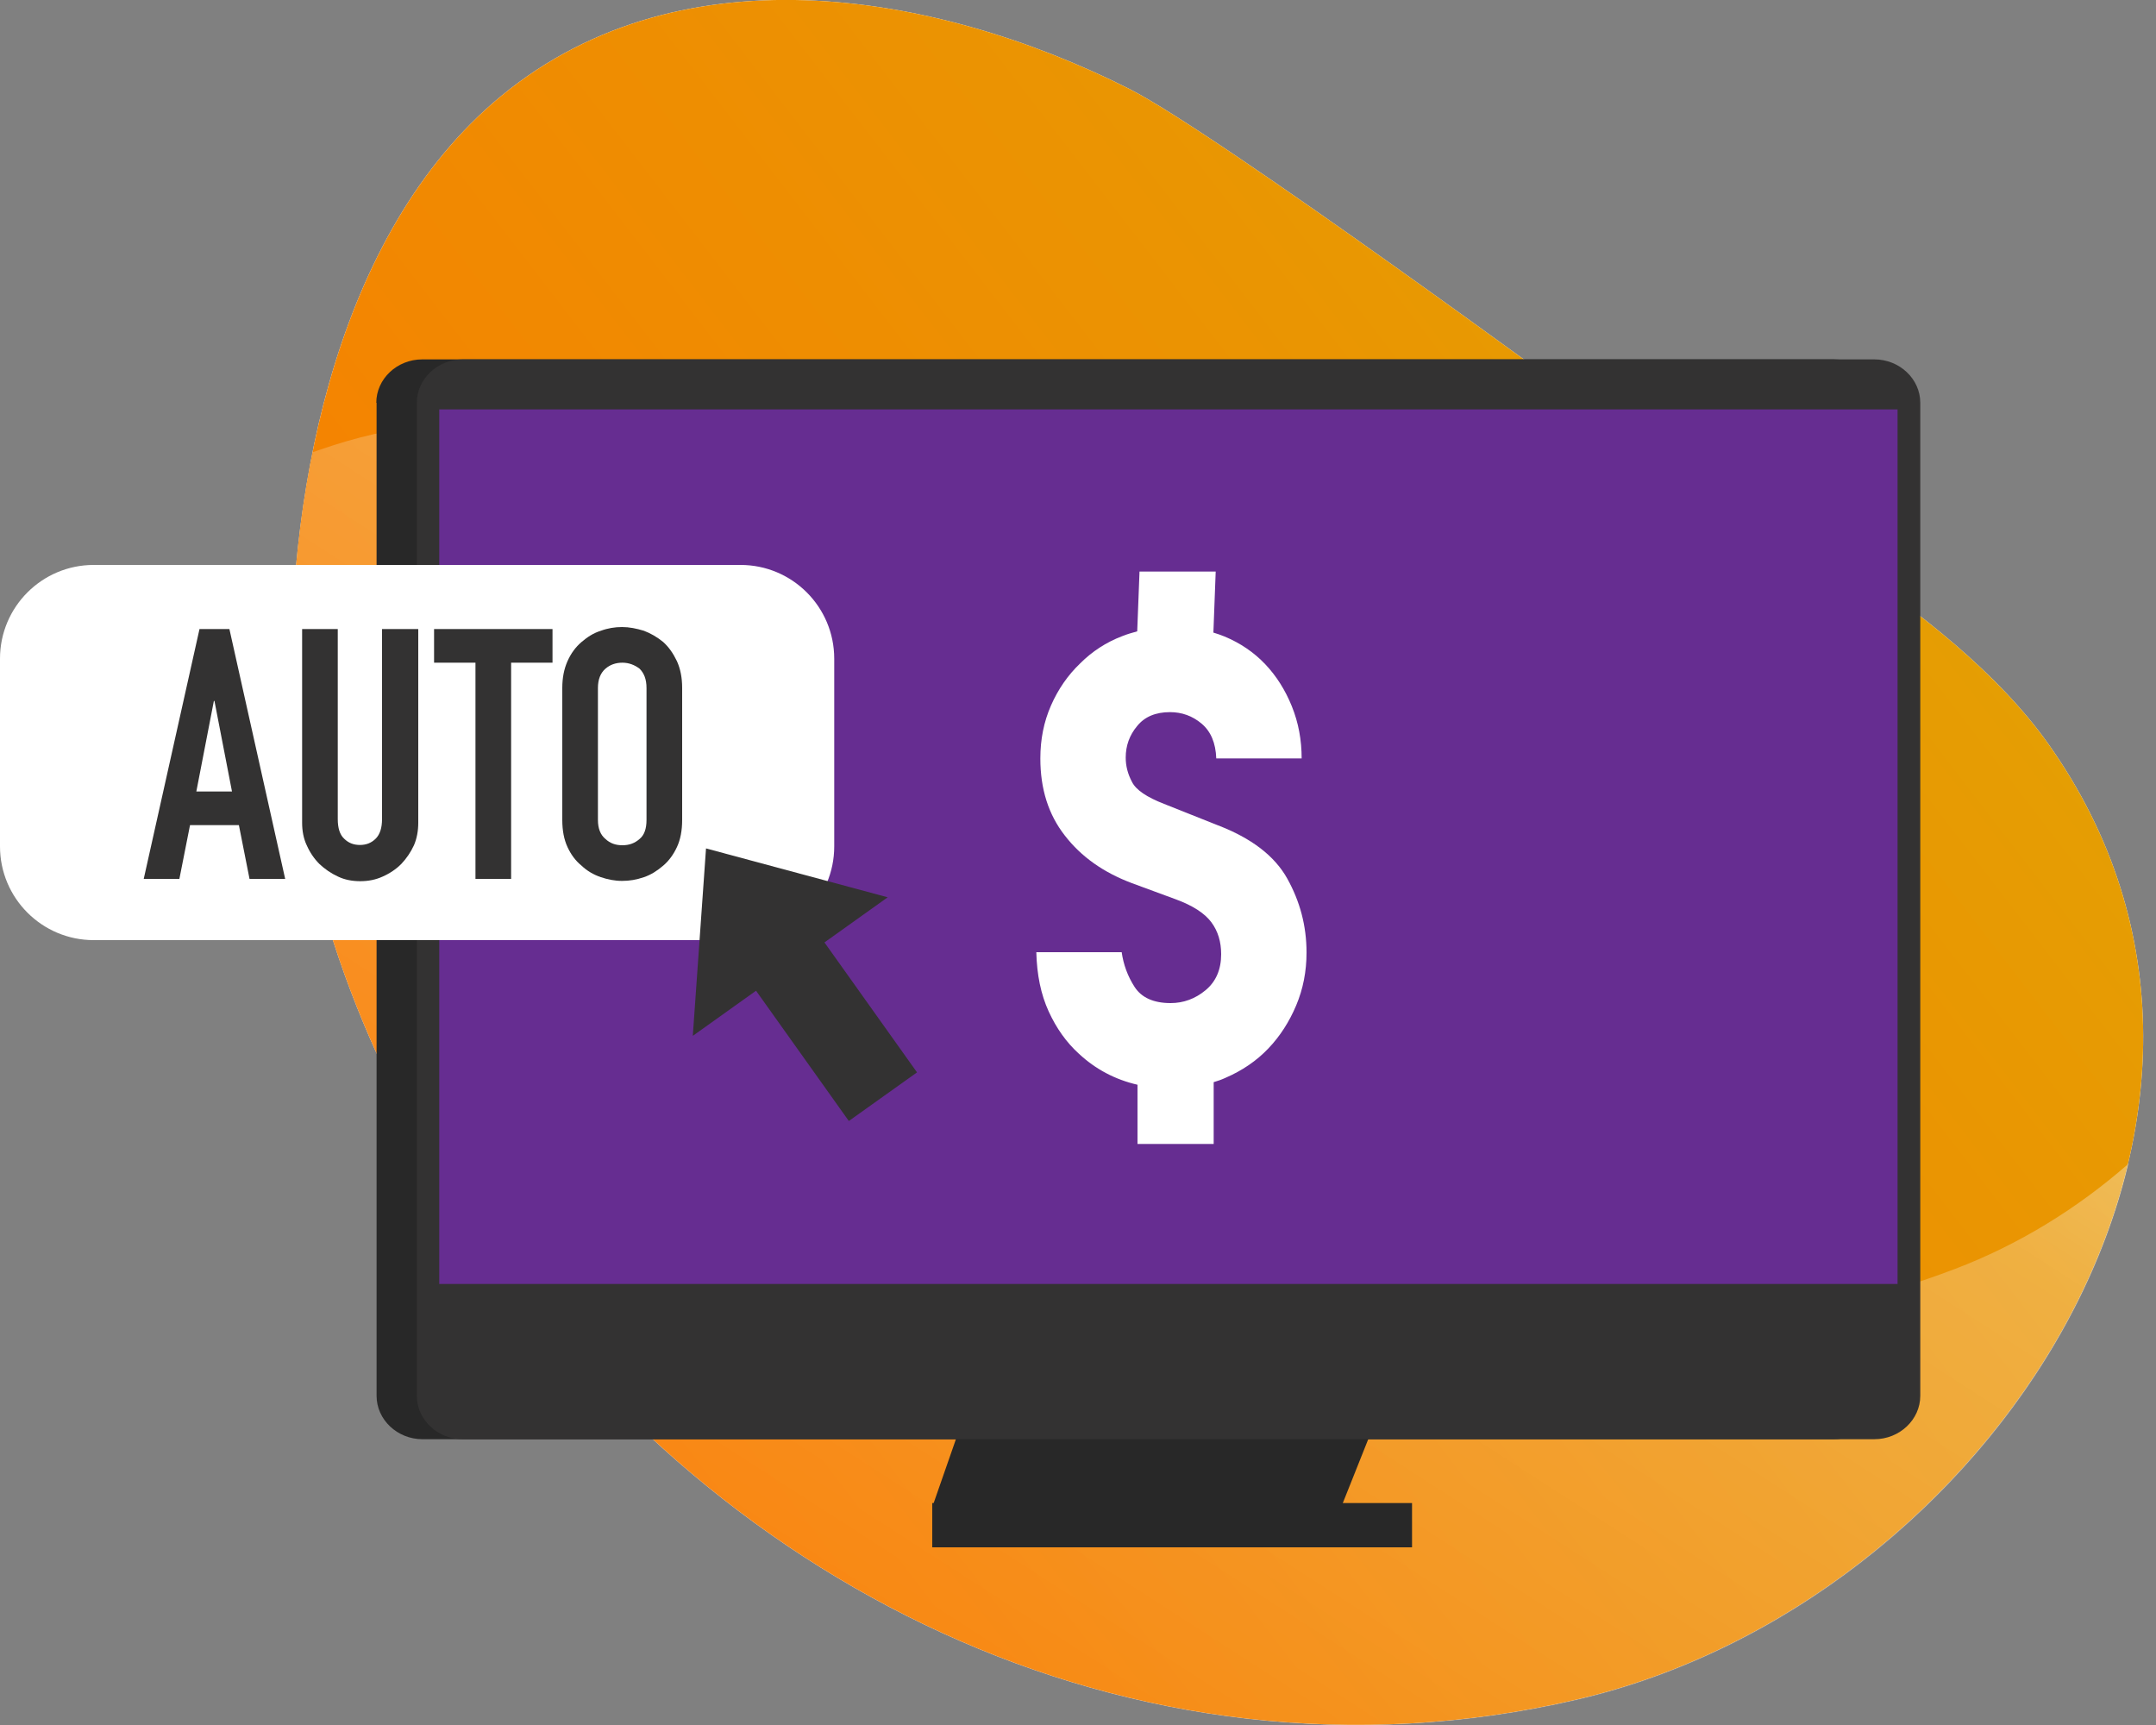 <?xml version="1.0" encoding="UTF-8"?>
<svg id="Layer_1" xmlns="http://www.w3.org/2000/svg" version="1.1" xmlns:xlink="http://www.w3.org/1999/xlink" viewBox="0 0 75 60">
  <rect x="0" y="0" width="75" height="60" fill="#808080" stroke="none"/>
  <!-- Generator: Adobe Illustrator 29.5.0, SVG Export Plug-In . SVG Version: 2.1.0 Build 137)  -->
  <title>People VoIP</title>
<defs>
    <style>
      .st0, .st1, .st2, .st3, .st4 {
        fill-rule: evenodd;
      }

      .st0, .st5 {
        fill: #282828;
      }

      .st1 {
        fill: url(#Gold_Dust);
      }

      .st2, .st6 {
        fill: #333232;
      }

      .st7, .st3 {
        fill: #fff;
      }

      .st8 {
        fill: #662d91;
      }

      .st4 {
        fill: url(#linear-gradient);
      }
    </style>
    <linearGradient id="Gold_Dust" data-name="Gold Dust" x1="-3.43" y1="-1.14" x2="114.79" y2="89.94" gradientTransform="translate(0 62) scale(1 -1)" gradientUnits="userSpaceOnUse">
      <stop offset="0" stop-color="#ff7300"/>
      <stop offset=".18" stop-color="#f97c00"/>
      <stop offset=".47" stop-color="#ea9502"/>
      <stop offset=".55" stop-color="#e59e03"/>
      <stop offset=".87" stop-color="#e5c500"/>
      <stop offset=".99" stop-color="#bf6f00"/>
    </linearGradient>
    <linearGradient id="linear-gradient" x1="67.66" y1="71.85" x2="19.08" y2="-3.56" gradientTransform="translate(0 62) scale(1 -1)" gradientUnits="userSpaceOnUse">
      <stop offset="0" stop-color="#fff"/>
      <stop offset=".49" stop-color="#fff" stop-opacity=".25"/>
      <stop offset="1" stop-color="#fff" stop-opacity="0"/>
    </linearGradient>
  </defs>
  <path class="st3" d="M55.31,14.18s-12.98-9.55-16.03-11.09c-6.81-3.43-15.86-4.95-22.13.49-5.66,4.92-7.19,14.06-7.01,20.91.17,6.4,2.65,12.56,6.17,17.98,8.07,12.42,23.01,20.24,38.51,16.65,14.39-3.33,25.55-20.41,16.43-33.25-3.46-4.87-10.97-8.69-15.94-11.69Z"/>
  <path class="st1" d="M55.31,14.18s-12.98-9.55-16.03-11.09c-6.81-3.43-15.86-4.95-22.13.49-5.66,4.92-7.19,14.06-7.01,20.91.17,6.4,2.65,12.56,6.17,17.98,8.07,12.42,23.01,20.24,38.51,16.65,14.39-3.33,25.55-20.41,16.43-33.25-3.46-4.87-10.97-8.69-15.94-11.69Z"/>
  <path class="st4" d="M10.88,15.73c.09-.03.17-.06.26-.09,4.94-1.73,10.59-1.2,15.1,1.46,14.95,8.83,18.85,35.74,41.76,27.04,2.21-.84,4.26-2.1,6.04-3.66-2.06,8.72-9.97,16.52-19.21,18.66-15.49,3.58-30.44-4.23-38.51-16.65-3.52-5.42-6-11.58-6.17-17.98-.07-2.7.12-5.76.73-8.77Z"/>
  <path class="st0" d="M47.72,49.75l-1.12,2.81-14.17-.14.98-2.81,14.31.14Z"/>
  <path class="st5" d="M32.43,52.28h16.69v1.54h-16.69v-1.54Z"/>
  <path class="st0" d="M13.09,14.01c0-.83.72-1.51,1.6-1.51h49.1c.88,0,1.6.68,1.6,1.51v34.54c0,.83-.72,1.51-1.6,1.51H14.7c-.88,0-1.6-.68-1.6-1.51V14.01Z"/>
  <path class="st2" d="M14.5,14.01c0-.83.72-1.51,1.6-1.51h49.1c.88,0,1.6.68,1.6,1.51v34.54c0,.83-.72,1.51-1.6,1.51H16.1c-.88,0-1.6-.68-1.6-1.51V14.01Z"/>
  <path class="st8" d="M15.28,14.24h50.73v30.42H15.28V14.24Z"/>
  <path class="st3" d="M29.02,22.91c0-1.8-1.46-3.26-3.26-3.26H3.26c-1.8,0-3.26,1.46-3.26,3.26v6.53c0,1.8,1.46,3.26,3.26,3.26h22.5c1.8,0,3.26-1.46,3.26-3.26v-6.53Z"/>
  <path class="st6" d="M8.07,27.53l-.61-3.15h-.02l-.61,3.15h1.24ZM5,30.57l1.94-8.69h1.04l1.94,8.69h-1.24l-.37-1.87h-1.7l-.37,1.87h-1.24Z"/>
  <path class="st6" d="M14.55,21.88v6.74c0,.28-.05.55-.15.78-.11.24-.26.46-.44.65-.18.18-.4.33-.65.44-.24.11-.5.16-.78.16s-.54-.05-.77-.16c-.24-.11-.46-.26-.65-.44-.18-.18-.33-.4-.44-.65-.11-.23-.16-.5-.16-.78v-6.74h1.24v6.61c0,.31.07.54.22.68.15.15.33.22.55.22s.4-.07.55-.22c.15-.15.22-.38.22-.68v-6.61h1.24Z"/>
  <path class="st6" d="M16.54,30.57v-7.52h-1.44v-1.17h4.12v1.17h-1.44v7.52h-1.24Z"/>
  <path class="st6" d="M19.56,23.93c0-.35.06-.66.18-.93.12-.27.28-.49.49-.67.2-.17.41-.31.67-.39.24-.09.49-.13.74-.13s.5.05.76.13c.24.09.46.22.67.39.2.18.35.4.48.67.12.27.18.57.18.93v4.59c0,.37-.06.68-.18.94-.12.26-.28.48-.48.65-.21.18-.43.32-.67.4-.26.09-.5.13-.76.13s-.5-.05-.74-.13c-.26-.09-.48-.22-.67-.4-.21-.17-.37-.39-.49-.65-.12-.26-.18-.57-.18-.94v-4.59ZM20.8,28.52c0,.3.09.52.26.66.16.15.35.22.59.22s.43-.07.6-.22c.16-.13.24-.35.24-.66v-4.59c0-.31-.09-.52-.24-.67-.17-.13-.37-.21-.6-.21s-.43.07-.59.21c-.17.15-.26.37-.26.67v4.59Z"/>
  <path class="st2" d="M29.52,38.98l-3.22-4.52-2.2,1.57.46-6.52,6.32,1.7-2.2,1.57,3.22,4.52-2.37,1.69Z"/>
  <path class="st7" d="M42.2,22c.14.04.27.09.4.14.55.23,1.02.55,1.41.96.39.41.7.9.93,1.47.23.57.34,1.17.34,1.81h-2.97c-.02-.54-.19-.94-.51-1.21-.32-.27-.69-.4-1.1-.4-.5,0-.88.16-1.14.48-.27.32-.4.69-.4,1.1,0,.29.07.57.22.85.14.28.52.53,1.11.76l1.86.74c1.18.45,1.99,1.07,2.43,1.86s.67,1.64.67,2.57c0,.66-.12,1.27-.36,1.84-.24.57-.56,1.07-.97,1.5-.41.43-.91.77-1.49,1.02-.13.06-.27.11-.41.15v2.15h-2.65v-2.06c-.78-.18-1.46-.54-2.04-1.08-.43-.39-.78-.88-1.05-1.47-.27-.59-.41-1.27-.43-2.06h2.97c.06.43.21.84.45,1.21.24.37.66.56,1.25.56.45,0,.86-.15,1.22-.45.36-.3.54-.72.54-1.25,0-.43-.11-.8-.34-1.11-.23-.31-.64-.58-1.24-.8l-1.52-.56c-.99-.37-1.77-.92-2.34-1.66-.57-.73-.85-1.62-.85-2.68,0-.66.12-1.27.37-1.84.25-.57.59-1.06,1.02-1.47.41-.41.9-.73,1.45-.94.17-.07.35-.12.53-.17l.08-2.08h2.65l-.08,2.12Z"/>
</svg>